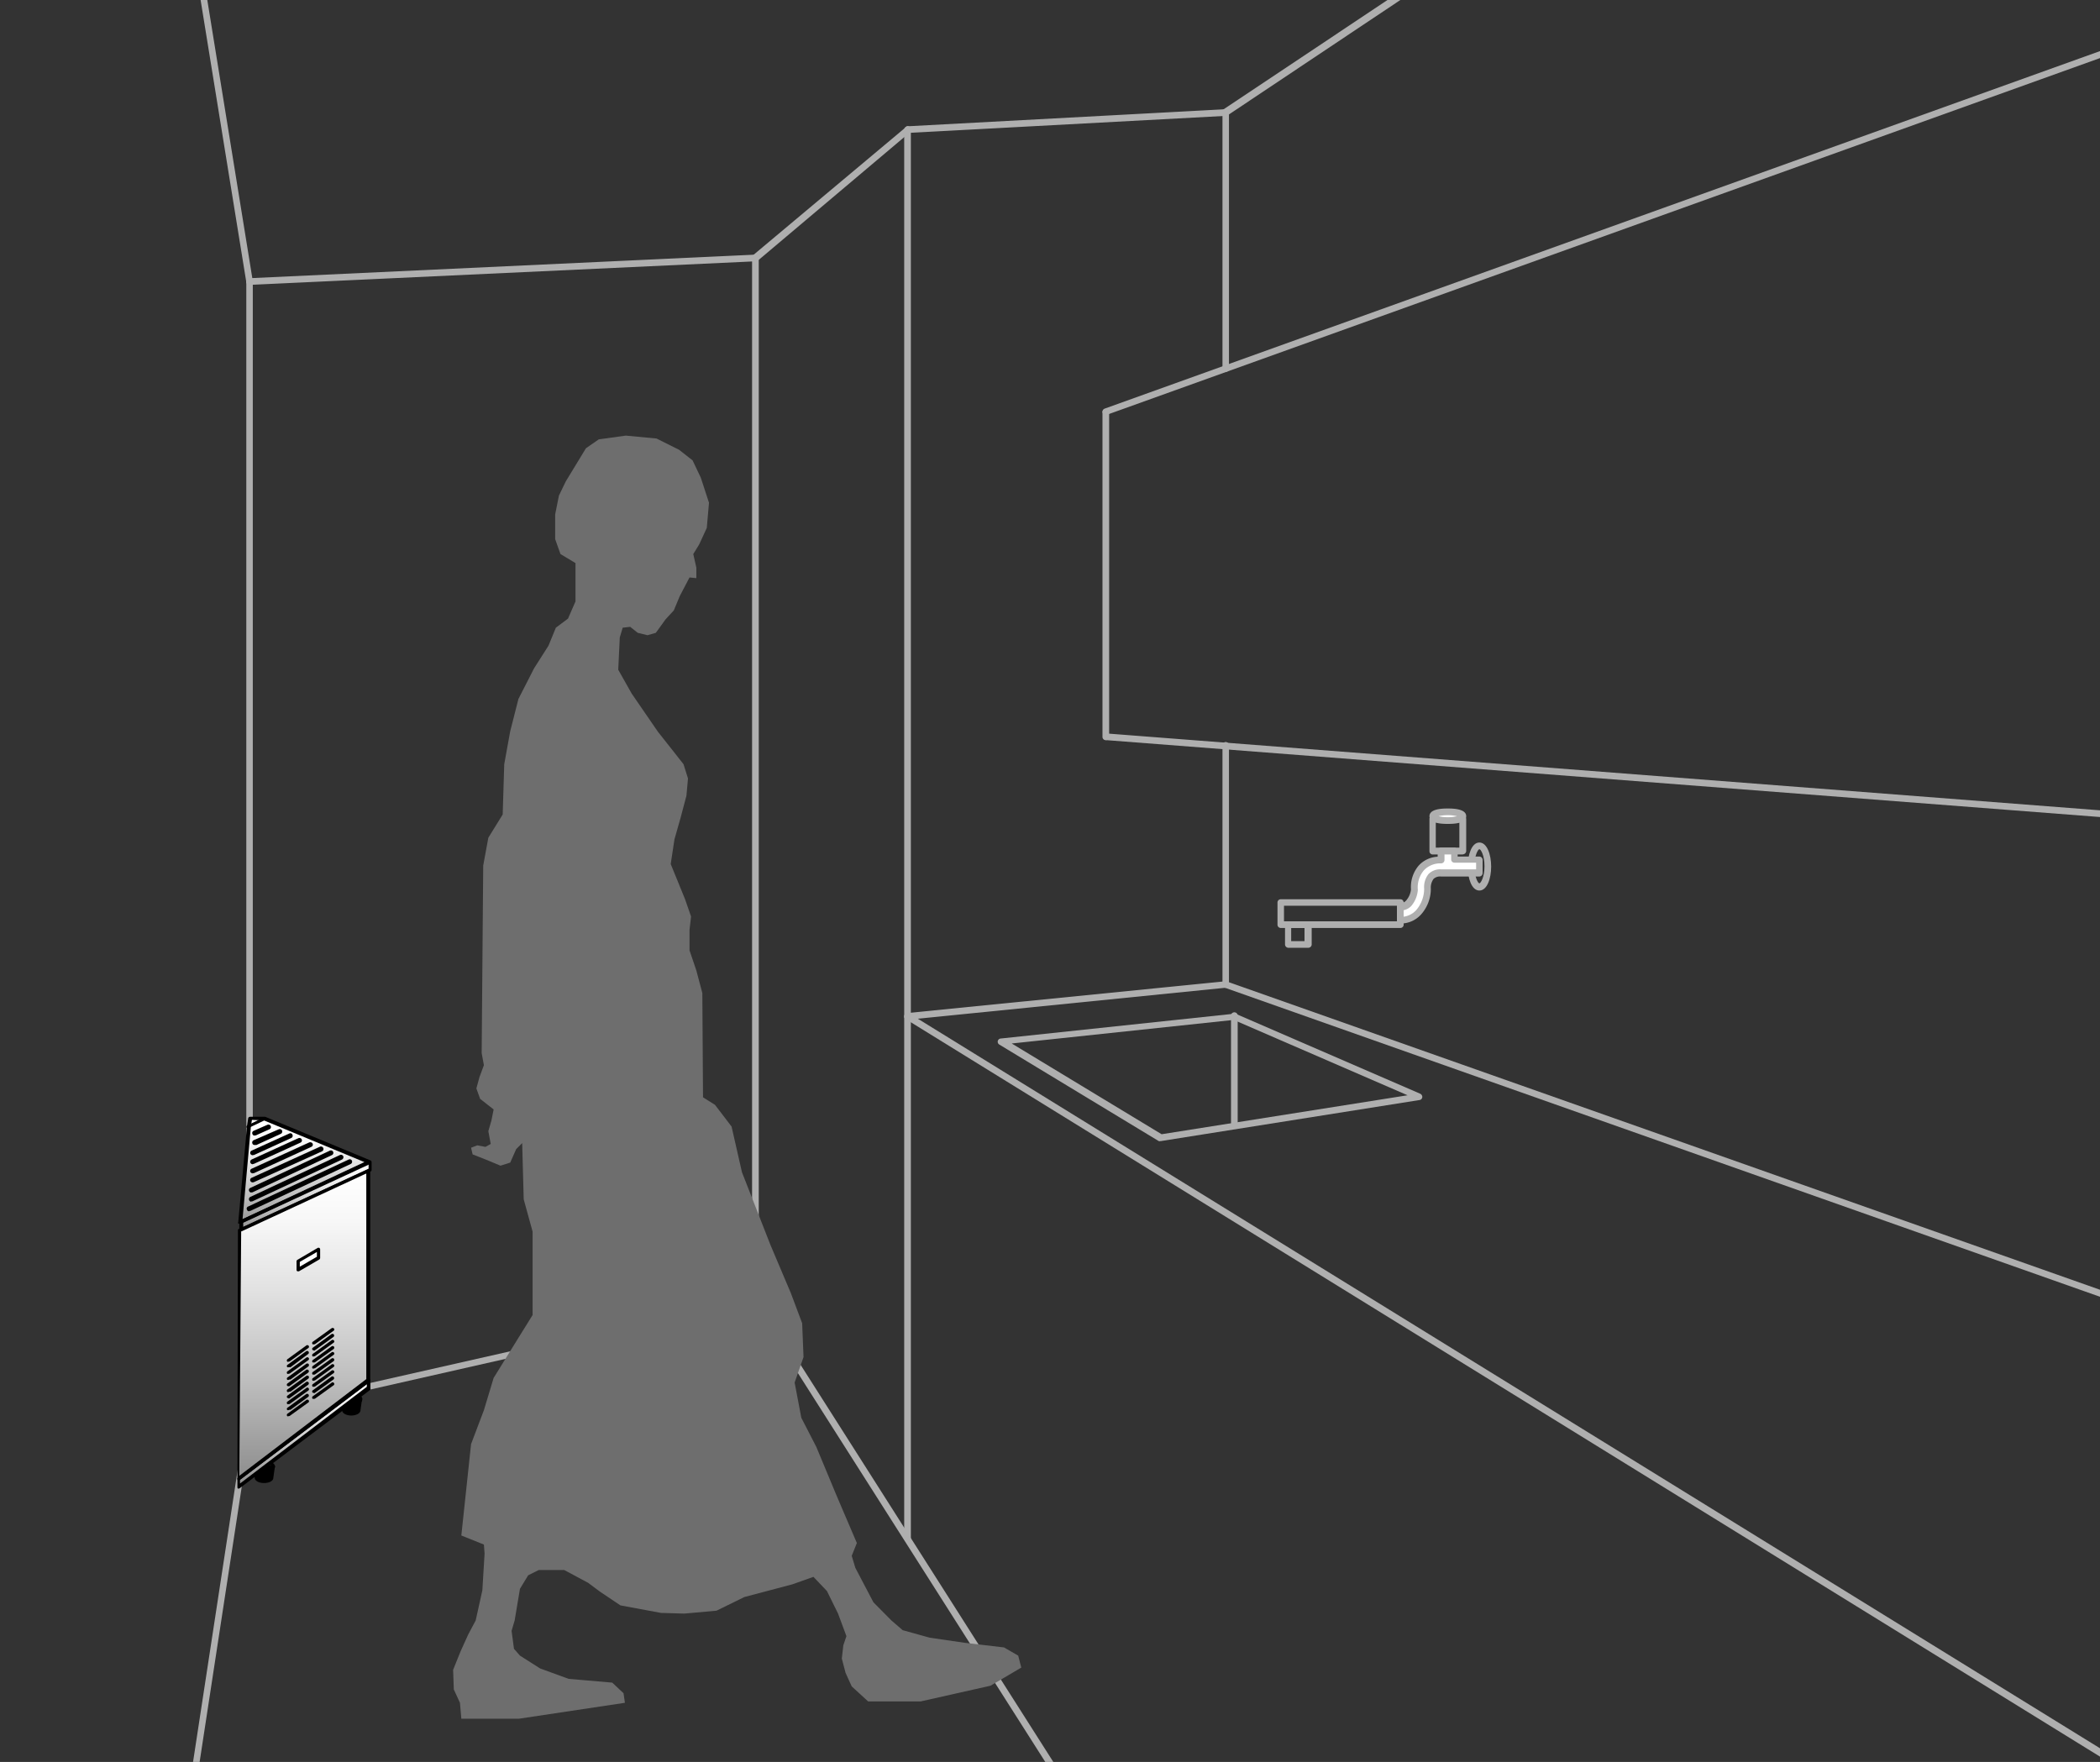 <svg xmlns="http://www.w3.org/2000/svg" xmlns:xlink="http://www.w3.org/1999/xlink" viewBox="0 0 122.86 103.1"><rect x="0" y="0" width="122.86" height="103.1" fill="#333333" stroke="none"/><defs><style>.a{fill:none;}.b{clip-path:url(#a);}.c{fill:#afafaf;}.d{fill:#fff;}.e{clip-path:url(#b);}.f{fill:url(#c);}.g{clip-path:url(#d);}.h{fill:url(#e);}.i{clip-path:url(#f);}.j{fill:url(#g);}.k{clip-path:url(#h);}.l{fill:url(#i);}.m{fill:#6e6e6e;}</style><clipPath id="a"><rect class="a" width="122.86" height="103.1"/></clipPath><clipPath id="b"><polygon class="a" points="14.6 65.43 14.53 65.88 14.02 71.5 21.56 67.96 15.46 65.43 14.6 65.43"/></clipPath><linearGradient id="c" x1="-171.63" y1="146.75" x2="-170.63" y2="146.75" gradientTransform="matrix(0, -6.07, -6.07, 0, 908.14, -969.78)" gradientUnits="userSpaceOnUse"><stop offset="0" stop-color="#8b8b8b"/><stop offset="0.33" stop-color="#bdbdbd"/><stop offset="0.62" stop-color="#e1e1e1"/><stop offset="0.85" stop-color="#f7f7f7"/><stop offset="1" stop-color="#fff"/></linearGradient><clipPath id="d"><polygon class="a" points="14.02 71.97 13.94 86.55 21.56 80.75 21.56 68.46 14.02 71.97"/></clipPath><linearGradient id="e" x1="-171.63" y1="146.75" x2="-170.63" y2="146.75" gradientTransform="matrix(0, -18.09, -18.09, 0, 2672.27, -3017.95)" xlink:href="#c"/><clipPath id="f"><polygon class="a" points="14.02 71.5 14.02 71.97 21.56 68.46 21.56 68 14.02 71.5"/></clipPath><linearGradient id="g" x1="-171.63" y1="146.75" x2="-170.63" y2="146.75" gradientTransform="matrix(0, -3.97, -3.97, 0, 600.27, -609.26)" xlink:href="#c"/><clipPath id="h"><polygon class="a" points="13.94 86.55 13.94 87.02 21.56 81.22 21.56 80.75 13.94 86.55"/></clipPath><linearGradient id="i" x1="-171.63" y1="146.75" x2="-170.63" y2="146.75" gradientTransform="matrix(0, -6.27, -6.27, 0, 937.89, -989.1)" xlink:href="#c"/></defs><g class="b"><path class="c" d="M14.6,82.93a.25.25,0,0,1-.12,0,.19.19,0,0,1-.07-.15V16.48a.19.19,0,1,1,.38,0v66L44,75.87V15.09a.19.19,0,0,1,.2-.19.19.19,0,0,1,.19.19V76a.19.19,0,0,1-.15.19l-29.6,6.71h0"/><path class="c" d="M-5.34,213.23h0a.19.19,0,0,1-.16-.22L14.41,82.71a.19.19,0,1,1,.38.06L-5.15,213.07a.19.19,0,0,1-.19.16"/><path class="c" d="M146,236.34a.18.18,0,0,1-.16-.09L44,76.13a.2.2,0,0,1,.06-.27.2.2,0,0,1,.27.06L146.18,236a.2.2,0,0,1-.06.27.23.23,0,0,1-.11,0"/><path class="c" d="M221.73,55.46h0l-157-12.15a.19.19,0,0,1-.18-.21.21.21,0,0,1,.21-.18l157,12.15a.21.21,0,0,1,.18.21.2.2,0,0,1-.2.18"/><path class="c" d="M53.1,90.22a.2.2,0,0,1-.2-.2V7.58a.2.2,0,0,1,.2-.19.2.2,0,0,1,.19.19V90a.2.2,0,0,1-.19.2"/><path class="c" d="M64.69,24.29a.19.19,0,0,1-.18-.13.2.2,0,0,1,.12-.25l97.42-35a.19.19,0,0,1,.25.11.19.19,0,0,1-.11.25l-97.43,35-.07,0"/><path class="c" d="M64.69,43.31a.19.19,0,0,1-.19-.19v-19a.19.19,0,0,1,.19-.19.19.19,0,0,1,.2.19v19a.19.19,0,0,1-.2.19"/><path class="c" d="M139.76,113.16a.23.23,0,0,1-.11,0L53,59.64a.18.18,0,0,1-.06-.26.21.21,0,0,1,.27-.07l86.66,53.49a.2.2,0,0,1,.06.27.18.18,0,0,1-.16.09"/><path class="c" d="M53.09,59.67a.19.19,0,0,1-.19-.17.2.2,0,0,1,.18-.22l18.61-1.86a.19.19,0,0,1,0,.38L53.11,59.67h0"/><path class="c" d="M194.39,101.12h-.07L71.64,57.79a.18.18,0,0,1-.11-.25.18.18,0,0,1,.24-.11l122.68,43.32a.18.18,0,0,1,.12.24.19.19,0,0,1-.18.13"/><path class="c" d="M71.71,57.8a.18.18,0,0,1-.19-.19v-14a.19.19,0,0,1,.38,0v14a.18.18,0,0,1-.19.19"/><path class="c" d="M71.71,21.76a.18.18,0,0,1-.19-.19v-15a.19.19,0,0,1,.38,0v15a.18.18,0,0,1-.19.19"/><path class="c" d="M67.89,66.77a.19.19,0,0,1-.1,0l-9.33-5.65a.19.19,0,0,1,.08-.35l13.65-1.45a.16.16,0,0,1,.1,0L83.09,64a.21.21,0,0,1,.12.21.19.19,0,0,1-.17.16l-15.12,2.4h0m-8.73-5.71,8.77,5.31,14.39-2.28L72.18,59.68Z"/><path class="c" d="M72.21,66.05a.2.2,0,0,1-.19-.2V59.48a.2.2,0,1,1,.39,0v6.37a.2.2,0,0,1-.2.2"/><path class="c" d="M14.6,16.67a.19.19,0,0,1-.19-.18.19.19,0,0,1,.18-.21l29.6-1.38a.18.18,0,0,1,.2.18.2.2,0,0,1-.18.21l-29.6,1.38Z"/><path class="c" d="M53.09,7.78a.2.2,0,0,1,0-.39l18.62-1a.2.2,0,0,1,0,.39l-18.61,1Z"/><path class="c" d="M44.2,15.29a.21.21,0,0,1-.15-.07.2.2,0,0,1,0-.28L53,7.44a.19.19,0,0,1,.25.29l-8.9,7.51a.21.21,0,0,1-.12,0"/><path class="c" d="M14.6,16.67a.19.19,0,0,1-.19-.16L-5.74-107.94a.21.21,0,0,1,.16-.23.21.21,0,0,1,.23.16L14.79,16.45a.19.19,0,0,1-.16.22h0"/><path class="c" d="M81.93,54.3h-7a.19.19,0,0,1-.19-.2V52.82a.19.19,0,0,1,.19-.2h7a.19.19,0,0,1,.19.2V54.1a.19.19,0,0,1-.19.2m-6.81-.39h6.61V53H75.12Z"/><path class="c" d="M76.54,55.46H75.38a.2.2,0,0,1-.2-.19V54.1a.2.2,0,0,1,.2-.19h1.16a.2.2,0,0,1,.2.19v1.17a.2.2,0,0,1-.2.19m-1-.39h.78V54.3h-.78Z"/><path class="c" d="M85.59,50H83.82a.19.19,0,0,1-.19-.2V47.93a.19.19,0,0,1,.19-.2h1.77a.2.2,0,0,1,.19.2v1.86a.2.2,0,0,1-.19.2M84,49.6h1.38V48.12H84Z"/><path class="d" d="M85.59,47.76c0,.14-.4.25-.89.25s-.88-.11-.88-.25.4-.25.88-.25.89.11.89.25"/><path class="c" d="M84.7,48.21c-.25,0-1.07,0-1.07-.45s.82-.45,1.07-.45,1.08,0,1.08.45-.82.45-1.08.45m.71-.38h0Zm-1.25-.07a2.3,2.3,0,0,0,.54.06,2.23,2.23,0,0,0,.54-.06,2.23,2.23,0,0,0-.54-.06,2.3,2.3,0,0,0-.54.06"/><path class="c" d="M86.55,52.11c-.45,0-.68-.71-.68-1.4s.23-1.41.68-1.41.69.71.69,1.41-.24,1.4-.69,1.4m0-2.42c-.07,0-.29.35-.29,1s.22,1,.29,1,.3-.35.3-1-.22-1-.3-1"/><path class="d" d="M85.09,50.32v-.53h-.77v.53h0a1.48,1.48,0,0,0-1.14.46,1.73,1.73,0,0,0-.42,1.29,1.3,1.3,0,0,1-.33.8.62.62,0,0,1-.48.2v.78A1.4,1.4,0,0,0,83,53.38,2.13,2.13,0,0,0,83.52,52a1,1,0,0,1,.21-.71.74.74,0,0,1,.57-.21h2.25v-.77Z"/><path class="c" d="M81.93,54a.19.19,0,0,1-.2-.19v-.78a.19.19,0,0,1,.2-.19.43.43,0,0,0,.34-.15,1.18,1.18,0,0,0,.28-.65A1.93,1.93,0,0,1,83,50.65a1.61,1.61,0,0,1,1.11-.52v-.34a.19.19,0,0,1,.19-.19h.78a.19.19,0,0,1,.2.19v.33h1.26a.2.2,0,0,1,.2.2v.77a.2.2,0,0,1-.2.2H84.3a.55.55,0,0,0-.43.14.86.86,0,0,0-.16.57,2.26,2.26,0,0,1-.57,1.51,1.6,1.6,0,0,1-1.21.53m.19-.79v.39a1.2,1.2,0,0,0,.74-.39A1.94,1.94,0,0,0,83.32,52a1.22,1.22,0,0,1,.26-.86.94.94,0,0,1,.72-.27h2.06v-.39H85.09a.19.19,0,0,1-.19-.19V50h-.39v.33a.2.2,0,0,1-.2.19,1.33,1.33,0,0,0-1,.4,1.55,1.55,0,0,0-.36,1.15,1.63,1.63,0,0,1-.39.95.88.88,0,0,1-.43.24"/><path class="c" d="M71.71,6.78a.18.18,0,0,1-.16-.09.19.19,0,0,1,0-.27L150-45.91a.19.19,0,0,1,.27,0,.19.19,0,0,1,0,.27L71.82,6.75a.23.23,0,0,1-.11,0"/><path d="M16,85.82l-.08.65c0,.12-.21.22-.46.22s-.45-.1-.45-.22l-.09-.65Z"/><path d="M15.45,86.78c-.31,0-.55-.13-.55-.32l-.09-.62a.11.11,0,0,1,0-.08.08.08,0,0,1,.07,0H16a.11.11,0,0,1,.08,0,.19.19,0,0,1,0,.08l-.09.64c0,.17-.23.3-.55.3M15,85.92l.07.53s.13.14.36.14.36-.09.36-.13l.07-.54Z"/><path d="M15.45,86.19c-.36,0-.64-.16-.64-.37s.28-.36.64-.36.64.16.64.36-.27.37-.64.37m0-.53c-.29,0-.44.11-.44.16s.15.17.44.17.45-.11.45-.17-.16-.16-.45-.16"/><path d="M21.1,81.87l-.08.64c0,.12-.21.22-.46.22s-.45-.1-.45-.22L20,81.87Z"/><path d="M20.56,82.83c-.31,0-.55-.14-.55-.32l-.09-.63a.13.13,0,0,1,0-.08.09.09,0,0,1,.07,0H21.1a.11.11,0,0,1,.08,0,.12.12,0,0,1,0,.08l-.09.64c0,.17-.23.31-.55.31M20.13,82l.07.53s.13.14.36.14.36-.09.36-.13L21,82Z"/><path d="M20.56,82.23c-.36,0-.64-.16-.64-.36s.28-.36.64-.36.64.15.64.36-.27.36-.64.36m0-.53c-.29,0-.44.11-.44.17s.15.17.44.17.45-.11.45-.17-.16-.17-.45-.17"/></g><g class="e"><rect class="f" x="14.01" y="65.43" width="7.55" height="6.07"/></g><g class="g"><rect class="h" x="13.94" y="68.46" width="7.62" height="18.09"/></g><g class="i"><rect class="j" x="14.01" y="68" width="7.55" height="3.97"/></g><g class="k"><rect class="l" x="13.94" y="80.75" width="7.62" height="6.27"/></g><path d="M13.94,87.12h0a.11.11,0,0,1-.05-.09v-.47a.08.08,0,0,1,0-.07l7.62-5.81a.14.14,0,0,1,.11,0,.11.11,0,0,1,.05.09v.47a.12.12,0,0,1,0,.08L14,87.1l-.06,0m.1-.52v.23l7.42-5.66V81Z"/><path d="M14.58,70.88a.13.13,0,0,1-.13-.09.13.13,0,0,1,.07-.19l5.88-2.75a.14.14,0,0,1,.19.07.15.15,0,0,1-.07.19l-5.88,2.75-.06,0"/><path d="M14.7,70.32a.15.15,0,0,1-.06-.28l5.24-2.45a.15.15,0,0,1,.2.06.16.16,0,0,1-.07.2L14.76,70.3l-.06,0"/><path d="M14.71,69.78a.13.13,0,0,1-.13-.08.13.13,0,0,1,.07-.19l4.65-2.18a.14.14,0,0,1,.12.26l-4.65,2.18h-.06"/><path d="M14.79,69.19a.16.16,0,0,1-.14-.08.14.14,0,0,1,.07-.19l4-1.82a.15.15,0,0,1,.19.07.15.15,0,0,1-.07.2l-4,1.81h-.06"/><path d="M14.79,68.66a.16.16,0,0,1-.14-.08.14.14,0,0,1,.07-.19l3.37-1.54a.16.16,0,0,1,.2.07.14.14,0,0,1-.08.19l-3.36,1.54h-.06"/><path d="M14.78,68.13a.17.17,0,0,1-.13-.09.15.15,0,0,1,.07-.19l2.74-1.25a.15.15,0,0,1,.19.07.14.14,0,0,1-.07.19l-2.74,1.25-.06,0"/><path d="M14.79,67.6a.16.16,0,0,1-.14-.08.15.15,0,0,1,.07-.19l2.2-1a.13.13,0,0,1,.19.07.14.14,0,0,1-.07.19l-2.19,1h-.06"/><path d="M14.9,67a.13.13,0,0,1-.13-.08.15.15,0,0,1,.07-.2l1.47-.64a.15.15,0,0,1,.19.07.15.15,0,0,1-.08.2L15,67H14.9"/><path d="M14.9,66.45a.13.13,0,0,1-.13-.09.14.14,0,0,1,.07-.19l.8-.35a.15.15,0,0,1,.2.07.14.14,0,0,1-.08.19l-.8.36H14.9"/><path d="M18.37,81.85a.12.12,0,0,1-.08,0,.1.1,0,0,1,0-.14l1.1-.79a.09.09,0,0,1,.14,0,.09.09,0,0,1,0,.13l-1.11.8-.06,0"/><path d="M18.37,81.49a.09.09,0,0,1-.08,0,.09.09,0,0,1,0-.13l1.1-.8a.1.1,0,0,1,.12.16l-1.11.8h-.06"/><path d="M18.37,81.14a.09.09,0,0,1-.08,0,.1.1,0,0,1,0-.14l1.1-.79a.1.1,0,0,1,.14,0,.09.09,0,0,1,0,.13l-1.11.8-.06,0"/><path d="M18.37,80.79a.12.12,0,0,1-.08,0,.1.1,0,0,1,0-.14l1.1-.8a.1.1,0,0,1,.14,0,.09.09,0,0,1,0,.13l-1.11.8-.06,0"/><path d="M18.37,80.43a.09.09,0,0,1-.08,0,.1.1,0,0,1,0-.14l1.1-.79a.11.11,0,0,1,.14,0,.11.11,0,0,1,0,.14l-1.11.79a.07.07,0,0,1-.06,0"/><path d="M18.37,80.08a.12.12,0,0,1-.08,0,.1.1,0,0,1,0-.14l1.1-.8a.1.1,0,0,1,.14,0,.09.09,0,0,1,0,.13l-1.11.8-.06,0"/><path d="M18.37,79.72a.09.09,0,0,1-.08,0,.09.09,0,0,1,0-.13l1.1-.8a.11.11,0,0,1,.14,0,.11.11,0,0,1,0,.14l-1.11.79a.07.07,0,0,1-.06,0"/><path d="M18.37,79.37a.12.12,0,0,1-.08,0,.1.1,0,0,1,0-.14l1.1-.8a.1.1,0,0,1,.14,0,.09.09,0,0,1,0,.13l-1.11.8-.06,0"/><path d="M18.37,79a.09.09,0,0,1-.08,0,.09.09,0,0,1,0-.13l1.1-.8a.1.1,0,0,1,.12.16l-1.11.8h-.06"/><path d="M18.37,78.66a.09.09,0,0,1-.08,0,.1.1,0,0,1,0-.14l1.1-.79a.11.11,0,0,1,.14,0,.09.09,0,0,1,0,.13l-1.11.8-.06,0"/><path d="M16.89,82.87a.12.12,0,0,1-.08,0,.1.1,0,0,1,0-.14l1.1-.8a.1.1,0,0,1,.14,0,.09.09,0,0,1,0,.13l-1.11.8-.06,0"/><path d="M16.89,82.51a.09.09,0,0,1-.08,0,.09.09,0,0,1,0-.13l1.1-.8a.1.1,0,0,1,.12.16L17,82.49a.07.07,0,0,1-.06,0"/><path d="M16.89,82.16a.12.12,0,0,1-.08,0,.1.1,0,0,1,0-.14l1.1-.79a.09.09,0,0,1,.14,0,.09.09,0,0,1,0,.13l-1.11.8-.06,0"/><path d="M16.89,81.8a.09.09,0,0,1-.08,0,.09.09,0,0,1,0-.13l1.1-.8a.1.1,0,0,1,.12.16l-1.11.8h-.06"/><path d="M16.89,81.45a.09.09,0,0,1-.08,0,.1.1,0,0,1,0-.14l1.1-.79a.11.11,0,0,1,.14,0,.11.11,0,0,1,0,.14L17,81.43l-.06,0"/><path d="M16.89,81.1a.12.12,0,0,1-.08,0,.1.1,0,0,1,0-.14l1.1-.8a.1.1,0,0,1,.12.16l-1.11.8-.06,0"/><path d="M16.89,80.74a.09.09,0,0,1-.08,0,.09.09,0,0,1,0-.13l1.1-.8a.11.11,0,0,1,.14,0,.11.11,0,0,1,0,.14L17,80.72a.07.07,0,0,1-.06,0"/><path d="M16.89,80.39a.12.12,0,0,1-.08,0,.1.1,0,0,1,0-.14l1.1-.8a.1.1,0,0,1,.14,0,.09.09,0,0,1,0,.13l-1.11.8-.06,0"/><path d="M16.89,80a.09.09,0,0,1-.08,0,.09.09,0,0,1,0-.13l1.1-.8a.1.1,0,0,1,.12.16L17,80a.07.07,0,0,1-.06,0"/><path d="M16.89,79.68a.12.12,0,0,1-.08,0,.1.1,0,0,1,0-.14l1.1-.8a.1.1,0,0,1,.14,0,.09.09,0,0,1,0,.13l-1.11.8-.06,0"/><polygon class="d" points="18.59 73.59 17.41 74.29 17.41 73.78 18.59 73.09 18.59 73.59"/><path d="M17.4,74.39l0,0a.09.09,0,0,1-.05-.08v-.51a.1.1,0,0,1,.05-.08l1.19-.7a.14.14,0,0,1,.09,0,.11.11,0,0,1,.05.09v.5a.11.11,0,0,1-.05.09l-1.19.69-.05,0m.1-.55v.28l1-.58v-.28Zm1.09-.25h0Z"/><path d="M14,72.06H14a.09.09,0,0,1,0-.08V71.5a.11.11,0,0,1,.05-.09l7.55-3.5a.1.1,0,0,1,.09,0,.11.11,0,0,1,.05.09v.46a.09.09,0,0,1-.06.09l-7.54,3.5h0m.09-.5v.25l7.36-3.41v-.25Z"/><path d="M14.53,66a.09.09,0,0,1-.09,0,.1.1,0,0,1,0-.13l.94-.46a.1.1,0,0,1,.13,0,.11.11,0,0,1,0,.13l-.94.45h0"/><path d="M13.94,86.65h0a.11.11,0,0,1-.05-.09L13.92,72a.09.09,0,0,1,.05-.09l7.55-3.5a.07.07,0,0,1,.09,0,.1.1,0,0,1,.05.08V80.75a.09.09,0,0,1,0,.08L14,86.63l-.06,0M14.11,72,14,86.36l7.43-5.66V68.62Zm7.45,8.72Z"/><path d="M14,71.6l-.06,0a.09.09,0,0,1,0-.09l.51-5.61.07-.46a.11.11,0,0,1,.1-.09h.9l6.1,2.53a.1.1,0,0,1,.06.09.09.09,0,0,1-.06.09l-7.54,3.54h0m.66-6.07-.06.37-.49,5.44L21.32,68l-5.88-2.44Z"/><polygon class="m" points="41 27.95 41.48 29.42 41.35 30.89 40.91 31.85 40.56 32.42 40.74 33.22 40.74 33.83 40.34 33.79 39.77 34.88 39.42 35.72 38.94 36.24 38.37 37.03 37.88 37.17 37.31 37.03 36.87 36.68 36.43 36.73 36.26 37.3 36.17 39.19 36.96 40.59 38.5 42.83 39.33 43.88 39.99 44.72 40.25 45.55 40.16 46.56 39.81 47.88 39.46 49.11 39.24 50.56 40.08 52.62 40.43 53.63 40.34 54.42 40.34 55.61 40.74 56.79 41.09 58.11 41.13 64.21 41.83 64.65 42.8 65.92 43.41 68.6 45.08 72.86 46.27 75.67 46.93 77.43 47.01 79.41 46.49 80.9 46.88 82.96 47.76 84.67 48.95 87.53 50.13 90.29 49.83 91.04 50.04 91.74 51.1 93.76 52.15 94.82 52.81 95.39 54.39 95.83 56.45 96.13 58.74 96.4 59.57 96.88 59.75 97.58 57.95 98.64 53.86 99.56 50.79 99.56 49.83 98.68 49.47 97.89 49.25 97.05 49.34 96.27 49.52 95.74 49.03 94.42 48.38 93.1 47.59 92.27 46.35 92.71 43.55 93.45 41.92 94.25 40.03 94.42 38.67 94.38 36.3 93.94 35.12 93.15 34.41 92.62 33.01 91.87 31.52 91.87 30.9 92.18 30.42 92.97 30.11 94.82 29.93 95.43 30.07 96.48 30.42 96.88 31.6 97.63 33.27 98.24 34.33 98.33 35.82 98.46 36.48 99.08 36.56 99.64 30.37 100.57 26.99 100.57 26.91 99.64 26.55 98.86 26.51 97.71 26.95 96.62 27.39 95.65 27.83 94.82 28.22 93.06 28.35 90.91 28.31 90.38 26.99 89.85 27.56 84.5 28.31 82.52 28.88 80.63 30.37 78.22 31.16 76.95 31.16 72.07 30.64 70.18 30.55 66.89 30.2 67.24 29.85 68.03 29.28 68.21 28.44 67.86 27.65 67.55 27.56 67.16 27.92 67.02 28.4 67.11 28.71 66.94 28.57 66.19 28.75 65.57 28.88 64.92 28.09 64.3 27.87 63.69 28.05 63.03 28.31 62.33 28.18 61.62 28.27 50.65 28.57 49.02 29.41 47.66 29.5 44.72 29.85 42.79 30.33 40.9 31.25 39.1 32.09 37.78 32.52 36.73 33.23 36.2 33.67 35.19 33.67 32.95 32.79 32.42 32.48 31.55 32.48 30.1 32.7 29 33.1 28.17 34.28 26.23 35.03 25.71 36.61 25.49 38.41 25.66 39.73 26.32 40.52 26.94 41 27.95"/></svg>